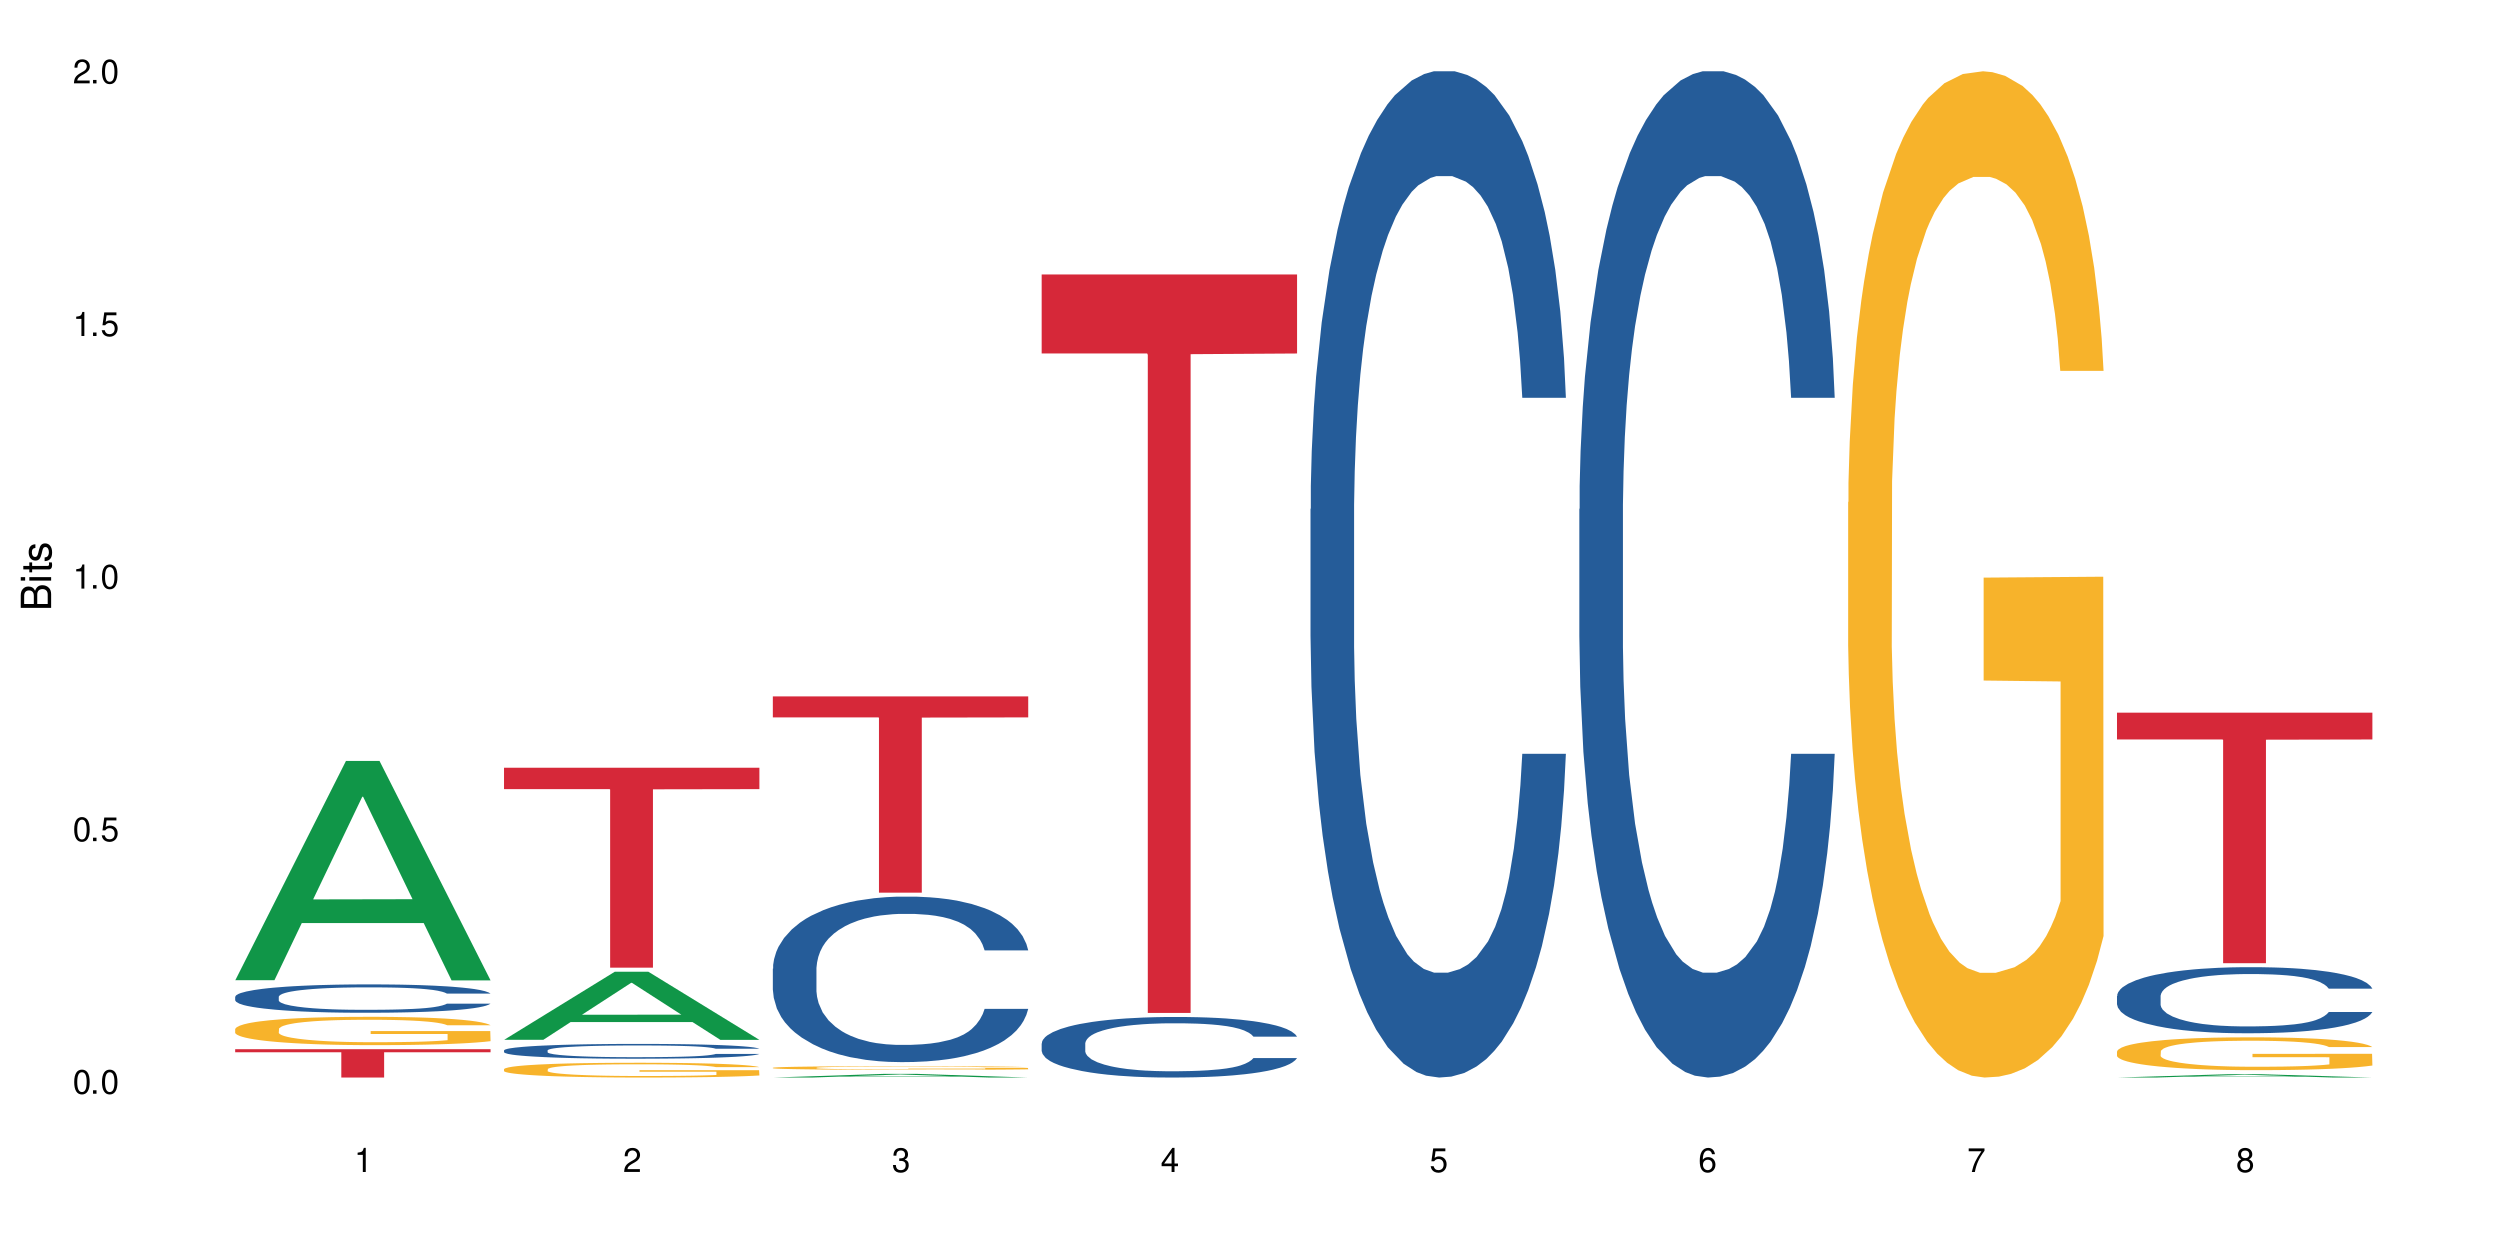 <?xml version="1.0" encoding="UTF-8"?>
<svg xmlns="http://www.w3.org/2000/svg" xmlns:xlink="http://www.w3.org/1999/xlink" width="720" height="360" viewBox="0 0 720 360">
<defs>
<g>
<g id="glyph-0-0">
</g>
<g id="glyph-0-1">
<path d="M 2.641 -6.938 C 2 -6.938 1.422 -6.656 1.078 -6.172 C 0.641 -5.562 0.406 -4.641 0.406 -3.359 C 0.406 -1.016 1.188 0.219 2.641 0.219 C 4.078 0.219 4.859 -1.016 4.859 -3.297 C 4.859 -4.641 4.656 -5.547 4.203 -6.172 C 3.844 -6.656 3.281 -6.938 2.641 -6.938 Z M 2.641 -6.188 C 3.547 -6.188 4 -5.25 4 -3.375 C 4 -1.406 3.562 -0.484 2.625 -0.484 C 1.734 -0.484 1.281 -1.438 1.281 -3.344 C 1.281 -5.25 1.734 -6.188 2.641 -6.188 Z M 2.641 -6.188 "/>
</g>
<g id="glyph-0-2">
<path d="M 1.828 -1 L 0.828 -1 L 0.828 0 L 1.828 0 Z M 1.828 -1 "/>
</g>
<g id="glyph-0-3">
<path d="M 4.562 -6.797 L 1.062 -6.797 L 0.547 -3.094 L 1.328 -3.094 C 1.719 -3.562 2.047 -3.734 2.578 -3.734 C 3.484 -3.734 4.062 -3.109 4.062 -2.094 C 4.062 -1.125 3.484 -0.531 2.578 -0.531 C 1.828 -0.531 1.375 -0.906 1.188 -1.672 L 0.328 -1.672 C 0.453 -1.109 0.547 -0.844 0.75 -0.594 C 1.125 -0.078 1.828 0.219 2.594 0.219 C 3.969 0.219 4.922 -0.781 4.922 -2.219 C 4.922 -3.562 4.031 -4.484 2.719 -4.484 C 2.25 -4.484 1.859 -4.359 1.469 -4.062 L 1.734 -5.969 L 4.562 -5.969 Z M 4.562 -6.797 "/>
</g>
<g id="glyph-0-4">
<path d="M 2.484 -4.938 L 2.484 0 L 3.328 0 L 3.328 -6.938 L 2.766 -6.938 C 2.469 -5.875 2.281 -5.734 0.984 -5.562 L 0.984 -4.938 Z M 2.484 -4.938 "/>
</g>
<g id="glyph-0-5">
<path d="M 4.859 -0.828 L 1.281 -0.828 C 1.359 -1.406 1.672 -1.781 2.5 -2.281 L 3.469 -2.828 C 4.406 -3.344 4.906 -4.062 4.906 -4.906 C 4.906 -5.484 4.672 -6.031 4.266 -6.406 C 3.859 -6.766 3.375 -6.938 2.719 -6.938 C 1.859 -6.938 1.219 -6.625 0.844 -6.031 C 0.609 -5.672 0.5 -5.234 0.484 -4.531 L 1.328 -4.531 C 1.359 -5.016 1.406 -5.281 1.531 -5.516 C 1.75 -5.938 2.188 -6.203 2.703 -6.203 C 3.469 -6.203 4.031 -5.641 4.031 -4.891 C 4.031 -4.344 3.719 -3.859 3.125 -3.516 L 2.234 -3 C 0.812 -2.172 0.406 -1.531 0.328 -0.016 L 4.859 -0.016 Z M 4.859 -0.828 "/>
</g>
<g id="glyph-0-6">
<path d="M 2.125 -3.188 L 2.578 -3.188 C 3.5 -3.188 3.984 -2.766 3.984 -1.922 C 3.984 -1.062 3.469 -0.531 2.594 -0.531 C 1.656 -0.531 1.203 -1 1.156 -2.016 L 0.312 -2.016 C 0.344 -1.453 0.438 -1.094 0.609 -0.781 C 0.953 -0.109 1.625 0.219 2.547 0.219 C 3.953 0.219 4.859 -0.625 4.859 -1.938 C 4.859 -2.828 4.516 -3.297 3.703 -3.594 C 4.344 -3.844 4.656 -4.328 4.656 -5.031 C 4.656 -6.219 3.875 -6.938 2.578 -6.938 C 1.203 -6.938 0.484 -6.172 0.453 -4.703 L 1.297 -4.703 C 1.312 -5.125 1.344 -5.359 1.453 -5.578 C 1.641 -5.969 2.062 -6.203 2.594 -6.203 C 3.344 -6.203 3.797 -5.75 3.797 -5 C 3.797 -4.516 3.609 -4.219 3.25 -4.047 C 3.016 -3.953 2.703 -3.922 2.125 -3.906 Z M 2.125 -3.188 "/>
</g>
<g id="glyph-0-7">
<path d="M 3.141 -1.672 L 3.141 0 L 3.984 0 L 3.984 -1.672 L 4.984 -1.672 L 4.984 -2.438 L 3.984 -2.438 L 3.984 -6.938 L 3.359 -6.938 L 0.266 -2.578 L 0.266 -1.672 Z M 3.141 -2.438 L 1 -2.438 L 3.141 -5.5 Z M 3.141 -2.438 "/>
</g>
<g id="glyph-0-8">
<path d="M 4.781 -5.125 C 4.609 -6.266 3.891 -6.938 2.844 -6.938 C 2.094 -6.938 1.422 -6.578 1.031 -5.953 C 0.594 -5.266 0.406 -4.422 0.406 -3.172 C 0.406 -2 0.578 -1.25 0.984 -0.641 C 1.359 -0.078 1.953 0.219 2.703 0.219 C 3.984 0.219 4.922 -0.75 4.922 -2.094 C 4.922 -3.375 4.062 -4.281 2.844 -4.281 C 2.172 -4.281 1.641 -4.031 1.281 -3.516 C 1.281 -5.234 1.828 -6.188 2.797 -6.188 C 3.391 -6.188 3.797 -5.797 3.938 -5.125 Z M 2.734 -3.531 C 3.547 -3.531 4.062 -2.953 4.062 -2.031 C 4.062 -1.156 3.484 -0.531 2.703 -0.531 C 1.922 -0.531 1.328 -1.188 1.328 -2.078 C 1.328 -2.938 1.906 -3.531 2.734 -3.531 Z M 2.734 -3.531 "/>
</g>
<g id="glyph-0-9">
<path d="M 4.984 -6.797 L 0.438 -6.797 L 0.438 -5.969 L 4.109 -5.969 C 2.5 -3.656 1.828 -2.234 1.328 0 L 2.219 0 C 2.594 -2.172 3.453 -4.047 4.984 -6.094 Z M 4.984 -6.797 "/>
</g>
<g id="glyph-0-10">
<path d="M 3.75 -3.656 C 4.469 -4.094 4.688 -4.438 4.688 -5.078 C 4.688 -6.172 3.844 -6.938 2.641 -6.938 C 1.438 -6.938 0.594 -6.172 0.594 -5.094 C 0.594 -4.438 0.812 -4.094 1.516 -3.656 C 0.734 -3.266 0.359 -2.703 0.359 -1.922 C 0.359 -0.656 1.281 0.219 2.641 0.219 C 3.984 0.219 4.922 -0.656 4.922 -1.922 C 4.922 -2.703 4.531 -3.266 3.75 -3.656 Z M 2.641 -6.188 C 3.359 -6.188 3.812 -5.75 3.812 -5.062 C 3.812 -4.406 3.344 -3.984 2.641 -3.984 C 1.922 -3.984 1.453 -4.406 1.453 -5.078 C 1.453 -5.75 1.922 -6.188 2.641 -6.188 Z M 2.641 -3.266 C 3.484 -3.266 4.062 -2.719 4.062 -1.906 C 4.062 -1.078 3.484 -0.531 2.625 -0.531 C 1.797 -0.531 1.219 -1.094 1.219 -1.906 C 1.219 -2.719 1.781 -3.266 2.641 -3.266 Z M 2.641 -3.266 "/>
</g>
<g id="glyph-1-0">
</g>
<g id="glyph-1-1">
<path d="M 0 -0.953 L 0 -4.891 C 0 -5.719 -0.234 -6.344 -0.734 -6.797 C -1.188 -7.234 -1.812 -7.469 -2.5 -7.469 C -3.547 -7.469 -4.188 -7 -4.625 -5.875 C -4.984 -6.688 -5.625 -7.094 -6.531 -7.094 C -7.172 -7.094 -7.734 -6.859 -8.141 -6.391 C -8.562 -5.922 -8.75 -5.344 -8.75 -4.5 L -8.75 -0.953 Z M -4.984 -2.062 L -7.766 -2.062 L -7.766 -4.219 C -7.766 -4.844 -7.688 -5.203 -7.453 -5.5 C -7.219 -5.812 -6.859 -5.969 -6.375 -5.969 C -5.891 -5.969 -5.531 -5.812 -5.297 -5.5 C -5.062 -5.203 -4.984 -4.844 -4.984 -4.219 Z M -0.984 -2.062 L -4 -2.062 L -4 -4.781 C -4 -5.766 -3.438 -6.359 -2.484 -6.359 C -1.547 -6.359 -0.984 -5.766 -0.984 -4.781 Z M -0.984 -2.062 "/>
</g>
<g id="glyph-1-2">
<path d="M -6.281 -1.797 L -6.281 -0.797 L 0 -0.797 L 0 -1.797 Z M -8.75 -1.797 L -8.75 -0.797 L -7.484 -0.797 L -7.484 -1.797 Z M -8.75 -1.797 "/>
</g>
<g id="glyph-1-3">
<path d="M -6.281 -3.047 L -6.281 -2.016 L -8.016 -2.016 L -8.016 -1.016 L -6.281 -1.016 L -6.281 -0.172 L -5.469 -0.172 L -5.469 -1.016 L -0.719 -1.016 C -0.078 -1.016 0.281 -1.453 0.281 -2.234 C 0.281 -2.5 0.25 -2.719 0.188 -3.047 L -0.641 -3.047 C -0.609 -2.906 -0.594 -2.766 -0.594 -2.562 C -0.594 -2.141 -0.719 -2.016 -1.156 -2.016 L -5.469 -2.016 L -5.469 -3.047 Z M -6.281 -3.047 "/>
</g>
<g id="glyph-1-4">
<path d="M -4.531 -5.25 C -5.766 -5.25 -6.469 -4.422 -6.469 -2.969 C -6.469 -1.516 -5.719 -0.562 -4.547 -0.562 C -3.562 -0.562 -3.094 -1.062 -2.734 -2.562 L -2.516 -3.484 C -2.344 -4.188 -2.094 -4.469 -1.641 -4.469 C -1.047 -4.469 -0.641 -3.875 -0.641 -3 C -0.641 -2.453 -0.797 -2 -1.062 -1.75 C -1.25 -1.594 -1.422 -1.531 -1.875 -1.469 L -1.875 -0.406 C -0.422 -0.453 0.281 -1.266 0.281 -2.922 C 0.281 -4.5 -0.5 -5.516 -1.719 -5.516 C -2.656 -5.516 -3.172 -4.984 -3.469 -3.734 L -3.703 -2.766 C -3.891 -1.953 -4.156 -1.609 -4.594 -1.609 C -5.188 -1.609 -5.547 -2.125 -5.547 -2.938 C -5.547 -3.75 -5.203 -4.172 -4.531 -4.203 Z M -4.531 -5.25 "/>
</g>
</g>
</defs>
<rect x="-72" y="-36" width="864" height="432" fill="rgb(100%, 100%, 100%)" fill-opacity="1"/>
<path fill-rule="nonzero" fill="rgb(6.275%, 58.824%, 28.235%)" fill-opacity="1" d="M 67.73 282.289 L 67.809 282.23 L 99.637 219.152 L 109.301 219.152 L 141.281 282.348 L 130.047 282.348 L 122.031 265.852 L 86.906 265.852 L 79.047 282.289 L 67.73 282.289 L 90.285 259.027 L 118.809 258.969 L 104.586 229.477 L 104.43 229.418 L 104.27 229.594 L 90.207 258.969 L 90.285 259.027 Z M 67.73 282.289 "/>
<path fill-rule="nonzero" fill="rgb(14.51%, 36.078%, 60%)" fill-opacity="1" d="M 67.73 287.066 L 67.82 287.059 L 67.82 286.879 L 68.09 286.594 L 68.719 286.238 L 69.344 285.992 L 70.961 285.551 L 73.203 285.125 L 75.535 284.797 L 77.238 284.602 L 78.766 284.453 L 82.262 284.176 L 84.504 284.035 L 86.926 283.91 L 89.887 283.781 L 92.039 283.707 L 96.883 283.586 L 100.469 283.535 L 103.25 283.512 L 109.262 283.512 L 112.848 283.543 L 115.449 283.578 L 118.32 283.641 L 120.742 283.707 L 124.957 283.871 L 128.727 284.078 L 130.43 284.199 L 133.121 284.43 L 135.184 284.656 L 136.617 284.848 L 138.234 285.125 L 139.668 285.461 L 140.746 285.84 L 141.281 286.16 L 128.727 286.16 L 128.098 285.863 L 127.379 285.633 L 126.035 285.324 L 124.688 285.109 L 122.805 284.895 L 121.102 284.75 L 118.77 284.609 L 116.707 284.52 L 114.555 284.453 L 112.488 284.41 L 108.543 284.363 L 103.969 284.363 L 102.266 284.379 L 98.766 284.438 L 96.883 284.492 L 94.191 284.594 L 92.309 284.691 L 90.066 284.84 L 88.539 284.969 L 86.656 285.16 L 85.312 285.332 L 83.785 285.578 L 82.891 285.766 L 82.082 285.977 L 81.363 286.223 L 80.828 286.484 L 80.469 286.758 L 80.289 287.027 L 80.289 288.184 L 80.469 288.453 L 80.918 288.766 L 82.082 289.223 L 83.785 289.617 L 85.762 289.93 L 87.645 290.156 L 88.719 290.258 L 90.156 290.379 L 92.398 290.527 L 95.629 290.676 L 97.512 290.738 L 100.383 290.797 L 103.34 290.824 L 107.289 290.824 L 110.785 290.797 L 113.117 290.758 L 115.539 290.699 L 118.859 290.57 L 120.922 290.453 L 122.715 290.312 L 124.062 290.168 L 124.957 290.051 L 126.305 289.82 L 127.379 289.566 L 128.188 289.305 L 128.727 289.051 L 141.281 289.051 L 140.746 289.348 L 139.938 289.641 L 139.129 289.855 L 137.875 290.117 L 136.441 290.348 L 134.375 290.609 L 132.672 290.781 L 130.43 290.969 L 128.367 291.109 L 126.125 291.238 L 122.805 291.387 L 120.652 291.461 L 118.32 291.527 L 115.539 291.586 L 112.043 291.641 L 108.273 291.668 L 104.777 291.676 L 101.008 291.66 L 98.227 291.633 L 94.551 291.566 L 89.977 291.43 L 86.656 291.289 L 84.055 291.148 L 81.812 290.996 L 79.301 290.797 L 76.074 290.469 L 74.098 290.215 L 72.754 290.004 L 71.23 289.715 L 70.152 289.453 L 68.898 289.035 L 68 288.504 L 67.73 288.094 Z M 67.73 287.066 "/>
<path fill-rule="nonzero" fill="rgb(96.863%, 70.196%, 16.863%)" fill-opacity="1" d="M 67.73 296.336 L 67.82 296.328 L 67.82 296.18 L 68.18 295.844 L 69.078 295.383 L 70.242 295.004 L 71.5 294.703 L 72.305 294.547 L 73.652 294.324 L 74.816 294.16 L 77.777 293.824 L 81.543 293.512 L 83.609 293.379 L 85.941 293.25 L 89.258 293.109 L 90.785 293.059 L 95.449 292.938 L 100.738 292.863 L 106.57 292.84 L 109.262 292.848 L 112.938 292.879 L 117.961 292.961 L 120.832 293.035 L 123.074 293.109 L 125.406 293.207 L 128.277 293.355 L 130.969 293.535 L 133.121 293.715 L 135.273 293.938 L 137.066 294.176 L 138.594 294.438 L 139.938 294.75 L 140.746 295.012 L 141.281 295.27 L 128.816 295.27 L 128.098 295.012 L 127.289 294.809 L 125.945 294.562 L 124.598 294.383 L 123.254 294.242 L 120.742 294.047 L 118.59 293.93 L 115.898 293.824 L 113.297 293.758 L 110.336 293.715 L 108.543 293.699 L 103.789 293.699 L 99.484 293.75 L 96.973 293.809 L 95.18 293.871 L 92.668 293.98 L 91.141 294.07 L 90.246 294.129 L 87.555 294.363 L 85.762 294.57 L 84.773 294.711 L 83.52 294.938 L 82.621 295.137 L 81.633 295.434 L 81.098 295.66 L 80.379 296.164 L 80.289 297.508 L 80.559 297.793 L 81.098 298.098 L 81.812 298.367 L 82.891 298.648 L 83.965 298.863 L 85.852 299.156 L 87.465 299.348 L 88.719 299.477 L 91.141 299.676 L 92.129 299.746 L 94.461 299.879 L 96.883 299.984 L 99.844 300.074 L 102.086 300.117 L 105.672 300.156 L 110.246 300.156 L 115.629 300.109 L 119.039 300.051 L 121.371 299.992 L 122.895 299.938 L 124.777 299.855 L 126.125 299.781 L 127.379 299.699 L 128.906 299.574 L 128.906 297.793 L 106.75 297.785 L 106.75 296.949 L 141.195 296.941 L 141.281 299.855 L 139.398 300.059 L 137.066 300.25 L 134.824 300.402 L 132.492 300.527 L 129.176 300.668 L 126.484 300.758 L 122.355 300.863 L 118.59 300.93 L 114.645 300.977 L 111.145 300.996 L 107.02 301.004 L 103.34 300.988 L 99.395 300.945 L 96.254 300.887 L 93.383 300.812 L 90.516 300.715 L 86.926 300.559 L 84.594 300.43 L 82.172 300.273 L 79.75 300.086 L 77.598 299.887 L 76.164 299.73 L 74.727 299.551 L 73.203 299.328 L 71.766 299.074 L 70.691 298.844 L 69.703 298.582 L 68.988 298.336 L 68.27 298 L 67.91 297.73 L 67.73 297.5 Z M 67.73 296.336 "/>
<path fill-rule="nonzero" fill="rgb(83.922%, 15.686%, 22.353%)" fill-opacity="1" d="M 67.73 302.168 L 141.281 302.168 L 141.281 303.043 L 110.629 303.051 L 110.629 310.332 L 98.297 310.332 L 98.297 303.059 L 98.117 303.043 L 67.73 303.043 Z M 67.73 302.168 "/>
<path fill-rule="nonzero" fill="rgb(6.275%, 58.824%, 28.235%)" fill-opacity="1" d="M 145.156 299.469 L 145.234 299.449 L 177.059 279.859 L 186.723 279.859 L 218.707 299.484 L 207.469 299.484 L 199.453 294.363 L 164.328 294.363 L 156.469 299.469 L 145.156 299.469 L 167.707 292.242 L 196.23 292.227 L 182.008 283.066 L 181.852 283.047 L 181.695 283.102 L 167.629 292.227 L 167.707 292.242 Z M 145.156 299.469 "/>
<path fill-rule="nonzero" fill="rgb(14.51%, 36.078%, 60%)" fill-opacity="1" d="M 145.156 302.504 L 145.242 302.5 L 145.242 302.406 L 145.512 302.258 L 146.141 302.07 L 146.77 301.941 L 148.383 301.711 L 150.625 301.492 L 152.957 301.32 L 154.664 301.219 L 156.188 301.141 L 159.684 300.996 L 161.93 300.922 L 164.352 300.855 L 167.309 300.789 L 169.461 300.75 L 174.305 300.688 L 177.895 300.66 L 180.676 300.648 L 186.684 300.648 L 190.273 300.664 L 192.875 300.684 L 195.742 300.715 L 198.164 300.75 L 202.383 300.836 L 206.148 300.945 L 207.852 301.008 L 210.543 301.129 L 212.605 301.246 L 214.043 301.348 L 215.656 301.492 L 217.094 301.664 L 218.168 301.863 L 218.707 302.031 L 206.148 302.031 L 205.52 301.875 L 204.805 301.754 L 203.457 301.594 L 202.113 301.484 L 200.23 301.371 L 198.523 301.297 L 196.191 301.223 L 194.129 301.176 L 191.977 301.141 L 189.914 301.117 L 185.969 301.094 L 181.391 301.094 L 179.688 301.102 L 176.191 301.133 L 174.305 301.16 L 171.613 301.215 L 169.73 301.266 L 167.488 301.344 L 165.965 301.41 L 164.082 301.512 L 162.734 301.598 L 161.211 301.727 L 160.312 301.824 L 159.508 301.934 L 158.789 302.062 L 158.25 302.199 L 157.891 302.344 L 157.711 302.484 L 157.711 303.086 L 157.891 303.227 L 158.34 303.391 L 159.508 303.629 L 161.211 303.836 L 163.184 303.996 L 165.066 304.113 L 166.145 304.168 L 167.578 304.23 L 169.82 304.309 L 173.051 304.387 L 174.934 304.418 L 177.805 304.449 L 180.766 304.465 L 184.711 304.465 L 188.211 304.449 L 190.543 304.43 L 192.965 304.398 L 196.281 304.332 L 198.344 304.27 L 200.141 304.195 L 201.484 304.121 L 202.383 304.059 L 203.727 303.941 L 204.805 303.809 L 205.609 303.672 L 206.148 303.539 L 218.707 303.539 L 218.168 303.695 L 217.359 303.848 L 216.555 303.961 L 215.297 304.094 L 213.863 304.215 L 211.801 304.352 L 210.094 304.441 L 207.852 304.539 L 205.789 304.613 L 203.547 304.68 L 200.23 304.758 L 198.074 304.797 L 195.742 304.832 L 192.965 304.863 L 189.465 304.891 L 185.699 304.906 L 182.199 304.91 L 178.434 304.902 L 175.652 304.887 L 171.973 304.852 L 167.398 304.781 L 164.082 304.707 L 161.48 304.633 L 159.238 304.555 L 156.727 304.449 L 153.496 304.277 L 151.523 304.145 L 150.176 304.035 L 148.652 303.887 L 147.574 303.75 L 146.32 303.531 L 145.422 303.254 L 145.156 303.039 Z M 145.156 302.504 "/>
<path fill-rule="nonzero" fill="rgb(96.863%, 70.196%, 16.863%)" fill-opacity="1" d="M 145.156 307.898 L 145.242 307.895 L 145.242 307.816 L 145.602 307.641 L 146.5 307.398 L 147.664 307.199 L 148.922 307.047 L 149.73 306.965 L 151.074 306.848 L 152.242 306.762 L 155.199 306.586 L 158.969 306.422 L 161.031 306.352 L 163.363 306.285 L 166.684 306.215 L 168.207 306.188 L 172.871 306.125 L 178.164 306.086 L 183.992 306.074 L 186.684 306.078 L 190.363 306.094 L 195.387 306.137 L 198.254 306.176 L 200.496 306.215 L 202.828 306.262 L 205.699 306.34 L 208.391 306.434 L 210.543 306.527 L 212.695 306.645 L 214.492 306.77 L 216.016 306.906 L 217.359 307.07 L 218.168 307.203 L 218.707 307.34 L 206.238 307.34 L 205.52 307.203 L 204.715 307.102 L 203.367 306.973 L 202.023 306.879 L 200.676 306.805 L 198.164 306.703 L 196.012 306.641 L 193.32 306.586 L 190.723 306.551 L 187.762 306.527 L 185.969 306.52 L 181.211 306.52 L 176.906 306.547 L 174.395 306.578 L 172.602 306.609 L 170.09 306.668 L 168.566 306.715 L 167.668 306.746 L 164.977 306.867 L 163.184 306.977 L 162.195 307.051 L 160.941 307.168 L 160.043 307.27 L 159.059 307.426 L 158.52 307.543 L 157.801 307.809 L 157.711 308.508 L 157.98 308.656 L 158.52 308.816 L 159.238 308.957 L 160.312 309.102 L 161.391 309.215 L 163.273 309.367 L 164.887 309.469 L 166.145 309.535 L 168.566 309.641 L 169.551 309.676 L 171.883 309.746 L 174.305 309.801 L 177.266 309.848 L 179.508 309.871 L 183.098 309.891 L 187.672 309.891 L 193.055 309.867 L 196.461 309.836 L 198.793 309.805 L 200.32 309.777 L 202.203 309.734 L 203.547 309.695 L 204.805 309.652 L 206.328 309.586 L 206.328 308.656 L 184.172 308.652 L 184.172 308.215 L 218.617 308.211 L 218.707 309.734 L 216.824 309.84 L 214.492 309.941 L 212.25 310.016 L 209.918 310.082 L 206.598 310.156 L 203.906 310.203 L 199.781 310.258 L 196.012 310.293 L 192.066 310.316 L 188.566 310.328 L 184.441 310.332 L 180.766 310.324 L 176.816 310.301 L 173.68 310.27 L 170.809 310.23 L 167.938 310.18 L 164.352 310.098 L 162.016 310.031 L 159.594 309.953 L 157.172 309.855 L 155.02 309.75 L 153.586 309.668 L 152.152 309.574 L 150.625 309.457 L 149.191 309.324 L 148.113 309.203 L 147.129 309.066 L 146.41 308.941 L 145.691 308.766 L 145.332 308.625 L 145.156 308.504 Z M 145.156 307.898 "/>
<path fill-rule="nonzero" fill="rgb(83.922%, 15.686%, 22.353%)" fill-opacity="1" d="M 145.156 221.105 L 218.707 221.105 L 218.707 227.27 L 188.051 227.324 L 188.051 278.695 L 175.719 278.695 L 175.719 227.379 L 175.539 227.27 L 145.156 227.27 Z M 145.156 221.105 "/>
<path fill-rule="nonzero" fill="rgb(6.275%, 58.824%, 28.235%)" fill-opacity="1" d="M 222.578 310.332 L 222.656 310.332 L 254.48 309.277 L 264.148 309.277 L 296.129 310.332 L 284.895 310.332 L 276.879 310.059 L 241.75 310.059 L 233.895 310.332 L 222.578 310.332 L 245.129 309.941 L 273.656 309.941 L 259.434 309.449 L 259.273 309.449 L 259.117 309.453 L 245.051 309.941 L 245.129 309.941 Z M 222.578 310.332 "/>
<path fill-rule="nonzero" fill="rgb(14.51%, 36.078%, 60%)" fill-opacity="1" d="M 222.578 278.98 L 222.668 278.934 L 222.668 277.891 L 222.938 276.234 L 223.562 274.145 L 224.191 272.707 L 225.809 270.137 L 228.051 267.656 L 230.383 265.738 L 232.086 264.605 L 233.609 263.734 L 237.109 262.125 L 239.352 261.297 L 241.773 260.555 L 244.734 259.816 L 246.887 259.379 L 251.73 258.684 L 255.316 258.379 L 258.098 258.246 L 264.109 258.246 L 267.695 258.422 L 270.297 258.641 L 273.168 258.988 L 275.59 259.379 L 279.805 260.336 L 283.57 261.559 L 285.277 262.254 L 287.969 263.605 L 290.031 264.91 L 291.465 266.043 L 293.082 267.656 L 294.516 269.613 L 295.59 271.836 L 296.129 273.707 L 283.57 273.707 L 282.945 271.965 L 282.227 270.617 L 280.883 268.832 L 279.535 267.566 L 277.652 266.305 L 275.949 265.477 L 273.617 264.648 L 271.551 264.129 L 269.398 263.734 L 267.336 263.473 L 263.391 263.211 L 258.816 263.211 L 257.109 263.301 L 253.613 263.648 L 251.73 263.953 L 249.039 264.562 L 247.156 265.129 L 244.914 266 L 243.387 266.738 L 241.504 267.871 L 240.16 268.875 L 238.633 270.312 L 237.738 271.402 L 236.93 272.621 L 236.211 274.059 L 235.672 275.582 L 235.316 277.191 L 235.137 278.762 L 235.137 285.512 L 235.316 287.078 L 235.762 288.91 L 236.93 291.566 L 238.633 293.875 L 240.605 295.703 L 242.492 297.012 L 243.566 297.621 L 245.004 298.316 L 247.246 299.188 L 250.473 300.059 L 252.355 300.406 L 255.227 300.754 L 258.188 300.93 L 262.133 300.93 L 265.633 300.754 L 267.965 300.539 L 270.387 300.191 L 273.707 299.449 L 275.77 298.754 L 277.562 297.926 L 278.906 297.098 L 279.805 296.398 L 281.148 295.051 L 282.227 293.57 L 283.035 292.043 L 283.57 290.562 L 296.129 290.562 L 295.59 292.305 L 294.785 294.004 L 293.977 295.27 L 292.723 296.793 L 291.285 298.141 L 289.223 299.668 L 287.52 300.668 L 285.277 301.758 L 283.215 302.586 L 280.973 303.324 L 277.652 304.195 L 275.5 304.633 L 273.168 305.023 L 270.387 305.371 L 266.887 305.676 L 263.121 305.852 L 259.621 305.895 L 255.855 305.809 L 253.074 305.633 L 249.398 305.242 L 244.824 304.457 L 241.504 303.629 L 238.902 302.801 L 236.66 301.93 L 234.148 300.754 L 230.918 298.84 L 228.945 297.359 L 227.602 296.141 L 226.074 294.441 L 225 292.914 L 223.742 290.477 L 222.848 287.383 L 222.578 284.988 Z M 222.578 278.98 "/>
<path fill-rule="nonzero" fill="rgb(96.863%, 70.196%, 16.863%)" fill-opacity="1" d="M 222.578 307.512 L 222.668 307.508 L 222.668 307.492 L 223.027 307.445 L 223.922 307.387 L 225.09 307.34 L 226.344 307.301 L 227.152 307.281 L 228.496 307.25 L 229.664 307.23 L 232.625 307.188 L 236.391 307.145 L 238.453 307.129 L 240.785 307.113 L 244.105 307.094 L 245.629 307.086 L 250.293 307.07 L 255.586 307.062 L 261.418 307.059 L 264.109 307.059 L 267.785 307.062 L 272.809 307.074 L 275.68 307.082 L 277.922 307.094 L 280.254 307.105 L 283.125 307.125 L 285.816 307.148 L 287.969 307.172 L 290.121 307.199 L 291.914 307.23 L 293.438 307.266 L 294.785 307.305 L 295.59 307.34 L 296.129 307.371 L 283.66 307.371 L 282.945 307.34 L 282.137 307.312 L 280.793 307.281 L 279.445 307.258 L 278.102 307.238 L 275.59 307.215 L 273.438 307.199 L 270.746 307.188 L 268.145 307.176 L 265.184 307.172 L 263.391 307.168 L 258.637 307.168 L 254.332 307.176 L 251.82 307.184 L 250.023 307.191 L 247.512 307.207 L 245.988 307.219 L 245.094 307.227 L 242.402 307.254 L 240.605 307.281 L 239.621 307.301 L 238.363 307.328 L 237.469 307.355 L 236.48 307.395 L 235.941 307.422 L 235.227 307.488 L 235.137 307.66 L 235.406 307.699 L 235.941 307.738 L 236.66 307.773 L 237.738 307.809 L 238.812 307.836 L 240.695 307.875 L 242.312 307.898 L 243.566 307.918 L 245.988 307.941 L 246.977 307.949 L 249.309 307.969 L 251.73 307.98 L 254.691 307.992 L 256.934 308 L 260.52 308.004 L 265.094 308.004 L 270.477 308 L 273.887 307.992 L 276.219 307.984 L 277.742 307.977 L 279.625 307.965 L 280.973 307.957 L 282.227 307.945 L 283.75 307.93 L 283.75 307.699 L 261.598 307.699 L 261.598 307.59 L 296.039 307.59 L 296.129 307.965 L 294.246 307.992 L 291.914 308.016 L 289.672 308.035 L 287.34 308.051 L 284.02 308.07 L 281.328 308.082 L 277.203 308.094 L 273.438 308.105 L 269.488 308.109 L 265.992 308.113 L 258.188 308.113 L 254.242 308.105 L 251.102 308.098 L 248.23 308.09 L 245.359 308.074 L 241.773 308.055 L 239.441 308.039 L 237.02 308.02 L 234.598 307.996 L 232.445 307.969 L 231.008 307.949 L 229.574 307.926 L 228.051 307.898 L 226.613 307.863 L 225.539 307.836 L 224.551 307.801 L 223.832 307.77 L 223.117 307.727 L 222.758 307.691 L 222.578 307.66 Z M 222.578 307.512 "/>
<path fill-rule="nonzero" fill="rgb(83.922%, 15.686%, 22.353%)" fill-opacity="1" d="M 222.578 200.562 L 296.129 200.562 L 296.129 206.609 L 265.477 206.664 L 265.477 257.082 L 253.141 257.082 L 253.141 206.719 L 252.965 206.609 L 222.578 206.609 Z M 222.578 200.562 "/>
<path fill-rule="nonzero" fill="rgb(14.51%, 36.078%, 60%)" fill-opacity="1" d="M 300 300.484 L 300.09 300.469 L 300.09 300.086 L 300.359 299.48 L 300.988 298.715 L 301.617 298.191 L 303.23 297.25 L 305.473 296.34 L 307.805 295.641 L 309.508 295.227 L 311.035 294.906 L 314.531 294.316 L 316.773 294.016 L 319.195 293.746 L 322.156 293.473 L 324.309 293.312 L 329.152 293.059 L 332.742 292.949 L 335.52 292.898 L 341.531 292.898 L 345.117 292.965 L 347.719 293.043 L 350.59 293.172 L 353.012 293.312 L 357.227 293.664 L 360.996 294.109 L 362.699 294.367 L 365.391 294.859 L 367.453 295.336 L 368.891 295.75 L 370.504 296.34 L 371.938 297.059 L 373.016 297.871 L 373.555 298.555 L 360.996 298.555 L 360.367 297.918 L 359.648 297.426 L 358.305 296.773 L 356.961 296.309 L 355.074 295.848 L 353.371 295.543 L 351.039 295.242 L 348.977 295.051 L 346.824 294.906 L 344.762 294.812 L 340.812 294.715 L 336.238 294.715 L 334.535 294.746 L 331.035 294.875 L 329.152 294.988 L 326.461 295.211 L 324.578 295.418 L 322.336 295.734 L 320.812 296.008 L 318.926 296.422 L 317.582 296.789 L 316.059 297.312 L 315.16 297.711 L 314.352 298.156 L 313.637 298.684 L 313.098 299.242 L 312.738 299.832 L 312.559 300.406 L 312.559 302.875 L 312.738 303.449 L 313.188 304.117 L 314.352 305.09 L 316.059 305.934 L 318.031 306.605 L 319.914 307.082 L 320.992 307.305 L 322.426 307.559 L 324.668 307.879 L 327.898 308.195 L 329.781 308.324 L 332.652 308.453 L 335.609 308.516 L 339.559 308.516 L 343.055 308.453 L 345.387 308.371 L 347.809 308.246 L 351.129 307.973 L 353.191 307.719 L 354.984 307.418 L 356.332 307.113 L 357.227 306.859 L 358.574 306.363 L 359.648 305.824 L 360.457 305.266 L 360.996 304.723 L 373.555 304.723 L 373.016 305.359 L 372.207 305.98 L 371.402 306.445 L 370.145 307.004 L 368.711 307.496 L 366.645 308.055 L 364.941 308.422 L 362.699 308.82 L 360.637 309.121 L 358.395 309.391 L 355.074 309.711 L 352.922 309.871 L 350.59 310.016 L 347.809 310.141 L 344.312 310.254 L 340.543 310.316 L 337.047 310.332 L 333.277 310.301 L 330.5 310.238 L 326.82 310.094 L 322.246 309.805 L 318.926 309.504 L 316.324 309.199 L 314.082 308.883 L 311.57 308.453 L 308.344 307.75 L 306.371 307.211 L 305.023 306.762 L 303.5 306.141 L 302.422 305.582 L 301.168 304.691 L 300.27 303.559 L 300 302.684 Z M 300 300.484 "/>
<path fill-rule="nonzero" fill="rgb(83.922%, 15.686%, 22.353%)" fill-opacity="1" d="M 300 79.039 L 373.555 79.039 L 373.555 101.805 L 342.898 102.004 L 342.898 291.734 L 330.566 291.734 L 330.566 102.203 L 330.387 101.805 L 300 101.805 Z M 300 79.039 "/>
<path fill-rule="nonzero" fill="rgb(14.51%, 36.078%, 60%)" fill-opacity="1" d="M 377.426 146.621 L 377.516 146.355 L 377.516 140 L 377.781 129.934 L 378.41 117.215 L 379.039 108.477 L 380.652 92.844 L 382.895 77.746 L 385.227 66.09 L 386.934 59.203 L 388.457 53.902 L 391.957 44.102 L 394.199 39.07 L 396.621 34.566 L 399.578 30.062 L 401.734 27.414 L 406.574 23.176 L 410.164 21.32 L 412.945 20.527 L 418.953 20.527 L 422.543 21.586 L 425.145 22.91 L 428.016 25.031 L 430.438 27.414 L 434.652 33.242 L 438.418 40.66 L 440.125 44.898 L 442.812 53.109 L 444.879 61.055 L 446.312 67.945 L 447.926 77.746 L 449.363 89.668 L 450.438 103.176 L 450.977 114.566 L 438.418 114.566 L 437.789 103.973 L 437.074 95.758 L 435.727 84.898 L 434.383 77.215 L 432.5 69.535 L 430.793 64.5 L 428.461 59.469 L 426.398 56.289 L 424.246 53.902 L 422.184 52.316 L 418.238 50.727 L 413.664 50.727 L 411.957 51.254 L 408.461 53.375 L 406.574 55.23 L 403.887 58.938 L 402 62.383 L 399.758 67.68 L 398.234 72.184 L 396.352 79.07 L 395.004 85.164 L 393.48 93.906 L 392.582 100.527 L 391.777 107.945 L 391.059 116.688 L 390.52 125.957 L 390.16 135.762 L 389.98 145.297 L 389.98 186.355 L 390.16 195.895 L 390.609 207.02 L 391.777 223.18 L 393.48 237.219 L 395.453 248.344 L 397.336 256.293 L 398.414 260 L 399.848 264.238 L 402.09 269.535 L 405.32 274.836 L 407.203 276.953 L 410.074 279.074 L 413.035 280.133 L 416.98 280.133 L 420.48 279.074 L 422.812 277.75 L 425.234 275.629 L 428.551 271.125 L 430.613 266.887 L 432.41 261.855 L 433.754 256.82 L 434.652 252.582 L 435.996 244.371 L 437.074 235.363 L 437.879 226.094 L 438.418 217.086 L 450.977 217.086 L 450.438 227.684 L 449.633 238.012 L 448.824 245.695 L 447.566 254.969 L 446.133 263.18 L 444.07 272.449 L 442.367 278.543 L 440.125 285.168 L 438.059 290.199 L 435.816 294.703 L 432.5 300 L 430.348 302.648 L 428.016 305.035 L 425.234 307.152 L 421.734 309.008 L 417.969 310.066 L 414.469 310.332 L 410.703 309.801 L 407.922 308.742 L 404.242 306.359 L 399.668 301.59 L 396.352 296.559 L 393.75 291.523 L 391.508 286.227 L 388.996 279.074 L 385.766 267.418 L 383.793 258.41 L 382.449 250.992 L 380.922 240.664 L 379.848 231.391 L 378.59 216.555 L 377.695 197.746 L 377.426 183.18 Z M 377.426 146.621 "/>
<path fill-rule="nonzero" fill="rgb(14.51%, 36.078%, 60%)" fill-opacity="1" d="M 454.848 146.621 L 454.938 146.355 L 454.938 140 L 455.207 129.934 L 455.836 117.215 L 456.461 108.477 L 458.078 92.844 L 460.32 77.746 L 462.652 66.09 L 464.355 59.203 L 465.879 53.902 L 469.379 44.102 L 471.621 39.07 L 474.043 34.566 L 477.004 30.062 L 479.156 27.414 L 484 23.176 L 487.586 21.32 L 490.367 20.527 L 496.379 20.527 L 499.965 21.586 L 502.566 22.91 L 505.438 25.031 L 507.859 27.414 L 512.074 33.242 L 515.844 40.66 L 517.547 44.898 L 520.238 53.109 L 522.301 61.055 L 523.734 67.945 L 525.352 77.746 L 526.785 89.668 L 527.863 103.176 L 528.398 114.566 L 515.844 114.566 L 515.215 103.973 L 514.496 95.758 L 513.152 84.898 L 511.805 77.215 L 509.922 69.535 L 508.219 64.5 L 505.887 59.469 L 503.824 56.289 L 501.672 53.902 L 499.605 52.316 L 495.66 50.727 L 491.086 50.727 L 489.383 51.254 L 485.883 53.375 L 484 55.23 L 481.309 58.938 L 479.426 62.383 L 477.184 67.68 L 475.656 72.184 L 473.773 79.07 L 472.43 85.164 L 470.902 93.906 L 470.008 100.527 L 469.199 107.945 L 468.48 116.688 L 467.945 125.957 L 467.586 135.762 L 467.406 145.297 L 467.406 186.355 L 467.586 195.895 L 468.035 207.02 L 469.199 223.18 L 470.902 237.219 L 472.879 248.344 L 474.762 256.293 L 475.836 260 L 477.273 264.238 L 479.516 269.535 L 482.742 274.836 L 484.629 276.953 L 487.496 279.074 L 490.457 280.133 L 494.406 280.133 L 497.902 279.074 L 500.234 277.75 L 502.656 275.629 L 505.977 271.125 L 508.039 266.887 L 509.832 261.855 L 511.18 256.82 L 512.074 252.582 L 513.422 244.371 L 514.496 235.363 L 515.305 226.094 L 515.844 217.086 L 528.398 217.086 L 527.863 227.684 L 527.055 238.012 L 526.246 245.695 L 524.992 254.969 L 523.555 263.18 L 521.492 272.449 L 519.789 278.543 L 517.547 285.168 L 515.484 290.199 L 513.242 294.703 L 509.922 300 L 507.77 302.648 L 505.438 305.035 L 502.656 307.152 L 499.16 309.008 L 495.391 310.066 L 491.895 310.332 L 488.125 309.801 L 485.344 308.742 L 481.668 306.359 L 477.094 301.59 L 473.773 296.559 L 471.172 291.523 L 468.93 286.227 L 466.418 279.074 L 463.191 267.418 L 461.215 258.41 L 459.871 250.992 L 458.348 240.664 L 457.27 231.391 L 456.016 216.555 L 455.117 197.746 L 454.848 183.18 Z M 454.848 146.621 "/>
<path fill-rule="nonzero" fill="rgb(96.863%, 70.196%, 16.863%)" fill-opacity="1" d="M 532.27 144.652 L 532.359 144.387 L 532.359 139.094 L 532.719 127.184 L 533.617 110.777 L 534.781 97.277 L 536.039 86.691 L 536.844 81.133 L 538.191 73.195 L 539.355 67.371 L 542.316 55.461 L 546.086 44.348 L 548.148 39.582 L 550.48 35.082 L 553.797 30.055 L 555.324 28.203 L 559.988 23.965 L 565.281 21.32 L 571.109 20.527 L 573.801 20.789 L 577.48 21.848 L 582.5 24.762 L 585.371 27.406 L 587.613 30.055 L 589.945 33.496 L 592.816 38.789 L 595.508 45.141 L 597.66 51.492 L 599.812 59.43 L 601.609 67.902 L 603.133 77.164 L 604.477 88.281 L 605.285 97.543 L 605.824 106.805 L 593.355 106.805 L 592.637 97.543 L 591.832 90.398 L 590.484 81.664 L 589.141 75.312 L 587.793 70.281 L 585.281 63.402 L 583.129 59.168 L 580.438 55.461 L 577.836 53.078 L 574.879 51.492 L 573.082 50.961 L 568.328 50.961 L 564.023 52.816 L 561.512 54.934 L 559.719 57.051 L 557.207 61.02 L 555.684 64.195 L 554.785 66.312 L 552.094 74.516 L 550.301 81.93 L 549.312 86.957 L 548.059 94.898 L 547.16 102.043 L 546.176 112.629 L 545.637 120.57 L 544.918 138.566 L 544.828 186.207 L 545.098 196.262 L 545.637 207.113 L 546.355 216.641 L 547.43 226.699 L 548.508 234.375 L 550.391 244.695 L 552.004 251.578 L 553.262 256.078 L 555.684 263.223 L 556.668 265.605 L 559 270.367 L 561.422 274.074 L 564.383 277.25 L 566.625 278.836 L 570.215 280.16 L 574.789 280.16 L 580.168 278.574 L 583.578 276.457 L 585.91 274.34 L 587.434 272.484 L 589.32 269.574 L 590.664 266.926 L 591.922 264.016 L 593.445 259.516 L 593.445 196.262 L 571.289 195.996 L 571.289 166.355 L 605.734 166.09 L 605.824 269.574 L 603.941 276.719 L 601.609 283.602 L 599.363 288.895 L 597.031 293.395 L 593.715 298.422 L 591.023 301.598 L 586.898 305.305 L 583.129 307.688 L 579.184 309.273 L 575.684 310.066 L 571.559 310.332 L 567.883 309.805 L 563.934 308.215 L 560.797 306.098 L 557.926 303.453 L 555.055 300.012 L 551.465 294.453 L 549.133 289.953 L 546.711 284.395 L 544.289 277.777 L 542.137 270.633 L 540.703 265.074 L 539.266 258.723 L 537.742 250.781 L 536.309 241.785 L 535.23 233.578 L 534.246 224.316 L 533.527 215.582 L 532.809 203.672 L 532.449 194.145 L 532.27 185.941 Z M 532.27 144.652 "/>
<path fill-rule="nonzero" fill="rgb(6.275%, 58.824%, 28.235%)" fill-opacity="1" d="M 609.695 310.332 L 609.773 310.332 L 641.598 309.371 L 651.266 309.371 L 683.246 310.332 L 672.008 310.332 L 663.996 310.082 L 628.867 310.082 L 621.012 310.332 L 609.695 310.332 L 632.246 309.977 L 660.773 309.977 L 646.551 309.527 L 646.391 309.527 L 646.234 309.531 L 632.168 309.977 L 632.246 309.977 Z M 609.695 310.332 "/>
<path fill-rule="nonzero" fill="rgb(14.51%, 36.078%, 60%)" fill-opacity="1" d="M 609.695 286.836 L 609.785 286.816 L 609.785 286.402 L 610.055 285.738 L 610.68 284.906 L 611.309 284.332 L 612.922 283.305 L 615.164 282.316 L 617.5 281.551 L 619.203 281.098 L 620.727 280.75 L 624.227 280.105 L 626.469 279.777 L 628.891 279.48 L 631.852 279.184 L 634.004 279.012 L 638.848 278.73 L 642.434 278.609 L 645.215 278.559 L 651.223 278.559 L 654.812 278.629 L 657.414 278.715 L 660.285 278.855 L 662.707 279.012 L 666.922 279.395 L 670.688 279.879 L 672.395 280.16 L 675.086 280.699 L 677.148 281.219 L 678.582 281.672 L 680.195 282.316 L 681.633 283.098 L 682.707 283.984 L 683.246 284.73 L 670.688 284.73 L 670.062 284.035 L 669.344 283.496 L 667.996 282.785 L 666.652 282.281 L 664.77 281.777 L 663.066 281.445 L 660.734 281.113 L 658.668 280.906 L 656.516 280.75 L 654.453 280.645 L 650.508 280.539 L 645.934 280.539 L 644.227 280.574 L 640.73 280.715 L 638.848 280.836 L 636.156 281.078 L 634.273 281.305 L 632.027 281.652 L 630.504 281.949 L 628.621 282.402 L 627.273 282.801 L 625.75 283.375 L 624.852 283.809 L 624.047 284.297 L 623.328 284.871 L 622.789 285.48 L 622.43 286.121 L 622.254 286.75 L 622.254 289.445 L 622.43 290.07 L 622.879 290.801 L 624.047 291.859 L 625.75 292.781 L 627.723 293.512 L 629.605 294.035 L 630.684 294.277 L 632.117 294.555 L 634.363 294.906 L 637.59 295.254 L 639.473 295.391 L 642.344 295.531 L 645.305 295.602 L 649.25 295.602 L 652.75 295.531 L 655.082 295.445 L 657.504 295.305 L 660.82 295.008 L 662.887 294.73 L 664.68 294.398 L 666.023 294.07 L 666.922 293.793 L 668.266 293.254 L 669.344 292.66 L 670.152 292.051 L 670.688 291.461 L 683.246 291.461 L 682.707 292.156 L 681.902 292.836 L 681.094 293.34 L 679.84 293.949 L 678.402 294.488 L 676.34 295.094 L 674.637 295.496 L 672.395 295.93 L 670.332 296.262 L 668.086 296.555 L 664.77 296.902 L 662.617 297.078 L 660.285 297.234 L 657.504 297.375 L 654.004 297.496 L 650.238 297.566 L 646.738 297.582 L 642.973 297.547 L 640.191 297.477 L 636.516 297.32 L 631.941 297.008 L 628.621 296.68 L 626.02 296.348 L 623.777 296 L 621.266 295.531 L 618.035 294.766 L 616.062 294.176 L 614.719 293.688 L 613.191 293.008 L 612.117 292.398 L 610.859 291.426 L 609.965 290.191 L 609.695 289.234 Z M 609.695 286.836 "/>
<path fill-rule="nonzero" fill="rgb(96.863%, 70.196%, 16.863%)" fill-opacity="1" d="M 609.695 302.797 L 609.785 302.789 L 609.785 302.617 L 610.145 302.227 L 611.039 301.691 L 612.207 301.25 L 613.461 300.906 L 614.27 300.727 L 615.613 300.465 L 616.781 300.277 L 619.742 299.887 L 623.508 299.523 L 625.57 299.367 L 627.902 299.223 L 631.223 299.059 L 632.746 298.996 L 637.41 298.859 L 642.703 298.773 L 648.535 298.746 L 651.223 298.754 L 654.902 298.789 L 659.926 298.883 L 662.797 298.973 L 665.039 299.059 L 667.371 299.168 L 670.242 299.344 L 672.93 299.551 L 675.086 299.758 L 677.238 300.016 L 679.031 300.293 L 680.555 300.594 L 681.902 300.957 L 682.707 301.262 L 683.246 301.562 L 670.777 301.562 L 670.062 301.262 L 669.254 301.027 L 667.91 300.742 L 666.562 300.535 L 665.219 300.371 L 662.707 300.145 L 660.555 300.008 L 657.863 299.887 L 655.262 299.809 L 652.301 299.758 L 650.508 299.738 L 645.754 299.738 L 641.449 299.801 L 638.938 299.871 L 637.141 299.938 L 634.629 300.066 L 633.105 300.172 L 632.207 300.242 L 629.52 300.508 L 627.723 300.75 L 626.738 300.914 L 625.48 301.176 L 624.586 301.406 L 623.598 301.754 L 623.059 302.012 L 622.344 302.602 L 622.254 304.156 L 622.52 304.484 L 623.059 304.836 L 623.777 305.148 L 624.852 305.477 L 625.93 305.727 L 627.812 306.066 L 629.43 306.289 L 630.684 306.438 L 633.105 306.668 L 634.094 306.746 L 636.426 306.902 L 638.848 307.023 L 641.805 307.129 L 644.047 307.18 L 647.637 307.223 L 652.211 307.223 L 657.594 307.172 L 661 307.102 L 663.332 307.031 L 664.859 306.973 L 666.742 306.875 L 668.086 306.789 L 669.344 306.695 L 670.867 306.547 L 670.867 304.484 L 648.715 304.477 L 648.715 303.508 L 683.156 303.5 L 683.246 306.875 L 681.363 307.109 L 679.031 307.336 L 676.789 307.508 L 674.457 307.656 L 671.137 307.82 L 668.445 307.922 L 664.32 308.043 L 660.555 308.121 L 656.605 308.172 L 653.109 308.199 L 648.98 308.207 L 645.305 308.191 L 641.359 308.137 L 638.219 308.07 L 635.348 307.984 L 632.477 307.871 L 628.891 307.688 L 626.559 307.543 L 624.137 307.359 L 621.715 307.145 L 619.562 306.91 L 618.125 306.73 L 616.691 306.523 L 615.164 306.262 L 613.73 305.969 L 612.656 305.703 L 611.668 305.398 L 610.949 305.113 L 610.234 304.727 L 609.875 304.414 L 609.695 304.145 Z M 609.695 302.797 "/>
<path fill-rule="nonzero" fill="rgb(83.922%, 15.686%, 22.353%)" fill-opacity="1" d="M 609.695 205.246 L 683.246 205.246 L 683.246 212.969 L 652.594 213.035 L 652.594 277.395 L 640.258 277.395 L 640.258 213.102 L 640.082 212.969 L 609.695 212.969 Z M 609.695 205.246 "/>
<g fill="rgb(0%, 0%, 0%)" fill-opacity="1">
<use xlink:href="#glyph-0-1" x="20.965" y="314.993"/>
<use xlink:href="#glyph-0-2" x="25.965" y="314.993"/>
<use xlink:href="#glyph-0-1" x="28.965" y="314.993"/>
</g>
<g fill="rgb(0%, 0%, 0%)" fill-opacity="1">
<use xlink:href="#glyph-0-1" x="20.965" y="242.251"/>
<use xlink:href="#glyph-0-2" x="25.965" y="242.251"/>
<use xlink:href="#glyph-0-3" x="28.965" y="242.251"/>
</g>
<g fill="rgb(0%, 0%, 0%)" fill-opacity="1">
<use xlink:href="#glyph-0-4" x="20.965" y="169.509"/>
<use xlink:href="#glyph-0-2" x="25.965" y="169.509"/>
<use xlink:href="#glyph-0-1" x="28.965" y="169.509"/>
</g>
<g fill="rgb(0%, 0%, 0%)" fill-opacity="1">
<use xlink:href="#glyph-0-4" x="20.965" y="96.767"/>
<use xlink:href="#glyph-0-2" x="25.965" y="96.767"/>
<use xlink:href="#glyph-0-3" x="28.965" y="96.767"/>
</g>
<g fill="rgb(0%, 0%, 0%)" fill-opacity="1">
<use xlink:href="#glyph-0-5" x="20.965" y="24.024"/>
<use xlink:href="#glyph-0-2" x="25.965" y="24.024"/>
<use xlink:href="#glyph-0-1" x="28.965" y="24.024"/>
</g>
<g fill="rgb(0%, 0%, 0%)" fill-opacity="1">
<use xlink:href="#glyph-0-4" x="102.008" y="337.532"/>
</g>
<g fill="rgb(0%, 0%, 0%)" fill-opacity="1">
<use xlink:href="#glyph-0-5" x="179.43" y="337.532"/>
</g>
<g fill="rgb(0%, 0%, 0%)" fill-opacity="1">
<use xlink:href="#glyph-0-6" x="256.855" y="337.532"/>
</g>
<g fill="rgb(0%, 0%, 0%)" fill-opacity="1">
<use xlink:href="#glyph-0-7" x="334.277" y="337.532"/>
</g>
<g fill="rgb(0%, 0%, 0%)" fill-opacity="1">
<use xlink:href="#glyph-0-3" x="411.699" y="337.532"/>
</g>
<g fill="rgb(0%, 0%, 0%)" fill-opacity="1">
<use xlink:href="#glyph-0-8" x="489.125" y="337.532"/>
</g>
<g fill="rgb(0%, 0%, 0%)" fill-opacity="1">
<use xlink:href="#glyph-0-9" x="566.547" y="337.532"/>
</g>
<g fill="rgb(0%, 0%, 0%)" fill-opacity="1">
<use xlink:href="#glyph-0-10" x="643.969" y="337.532"/>
</g>
<g fill="rgb(0%, 0%, 0%)" fill-opacity="1">
<use xlink:href="#glyph-1-1" x="14.725" y="176.012"/>
<use xlink:href="#glyph-1-2" x="14.725" y="168.012"/>
<use xlink:href="#glyph-1-3" x="14.725" y="165.012"/>
<use xlink:href="#glyph-1-4" x="14.725" y="162.012"/>
</g>
</svg>
